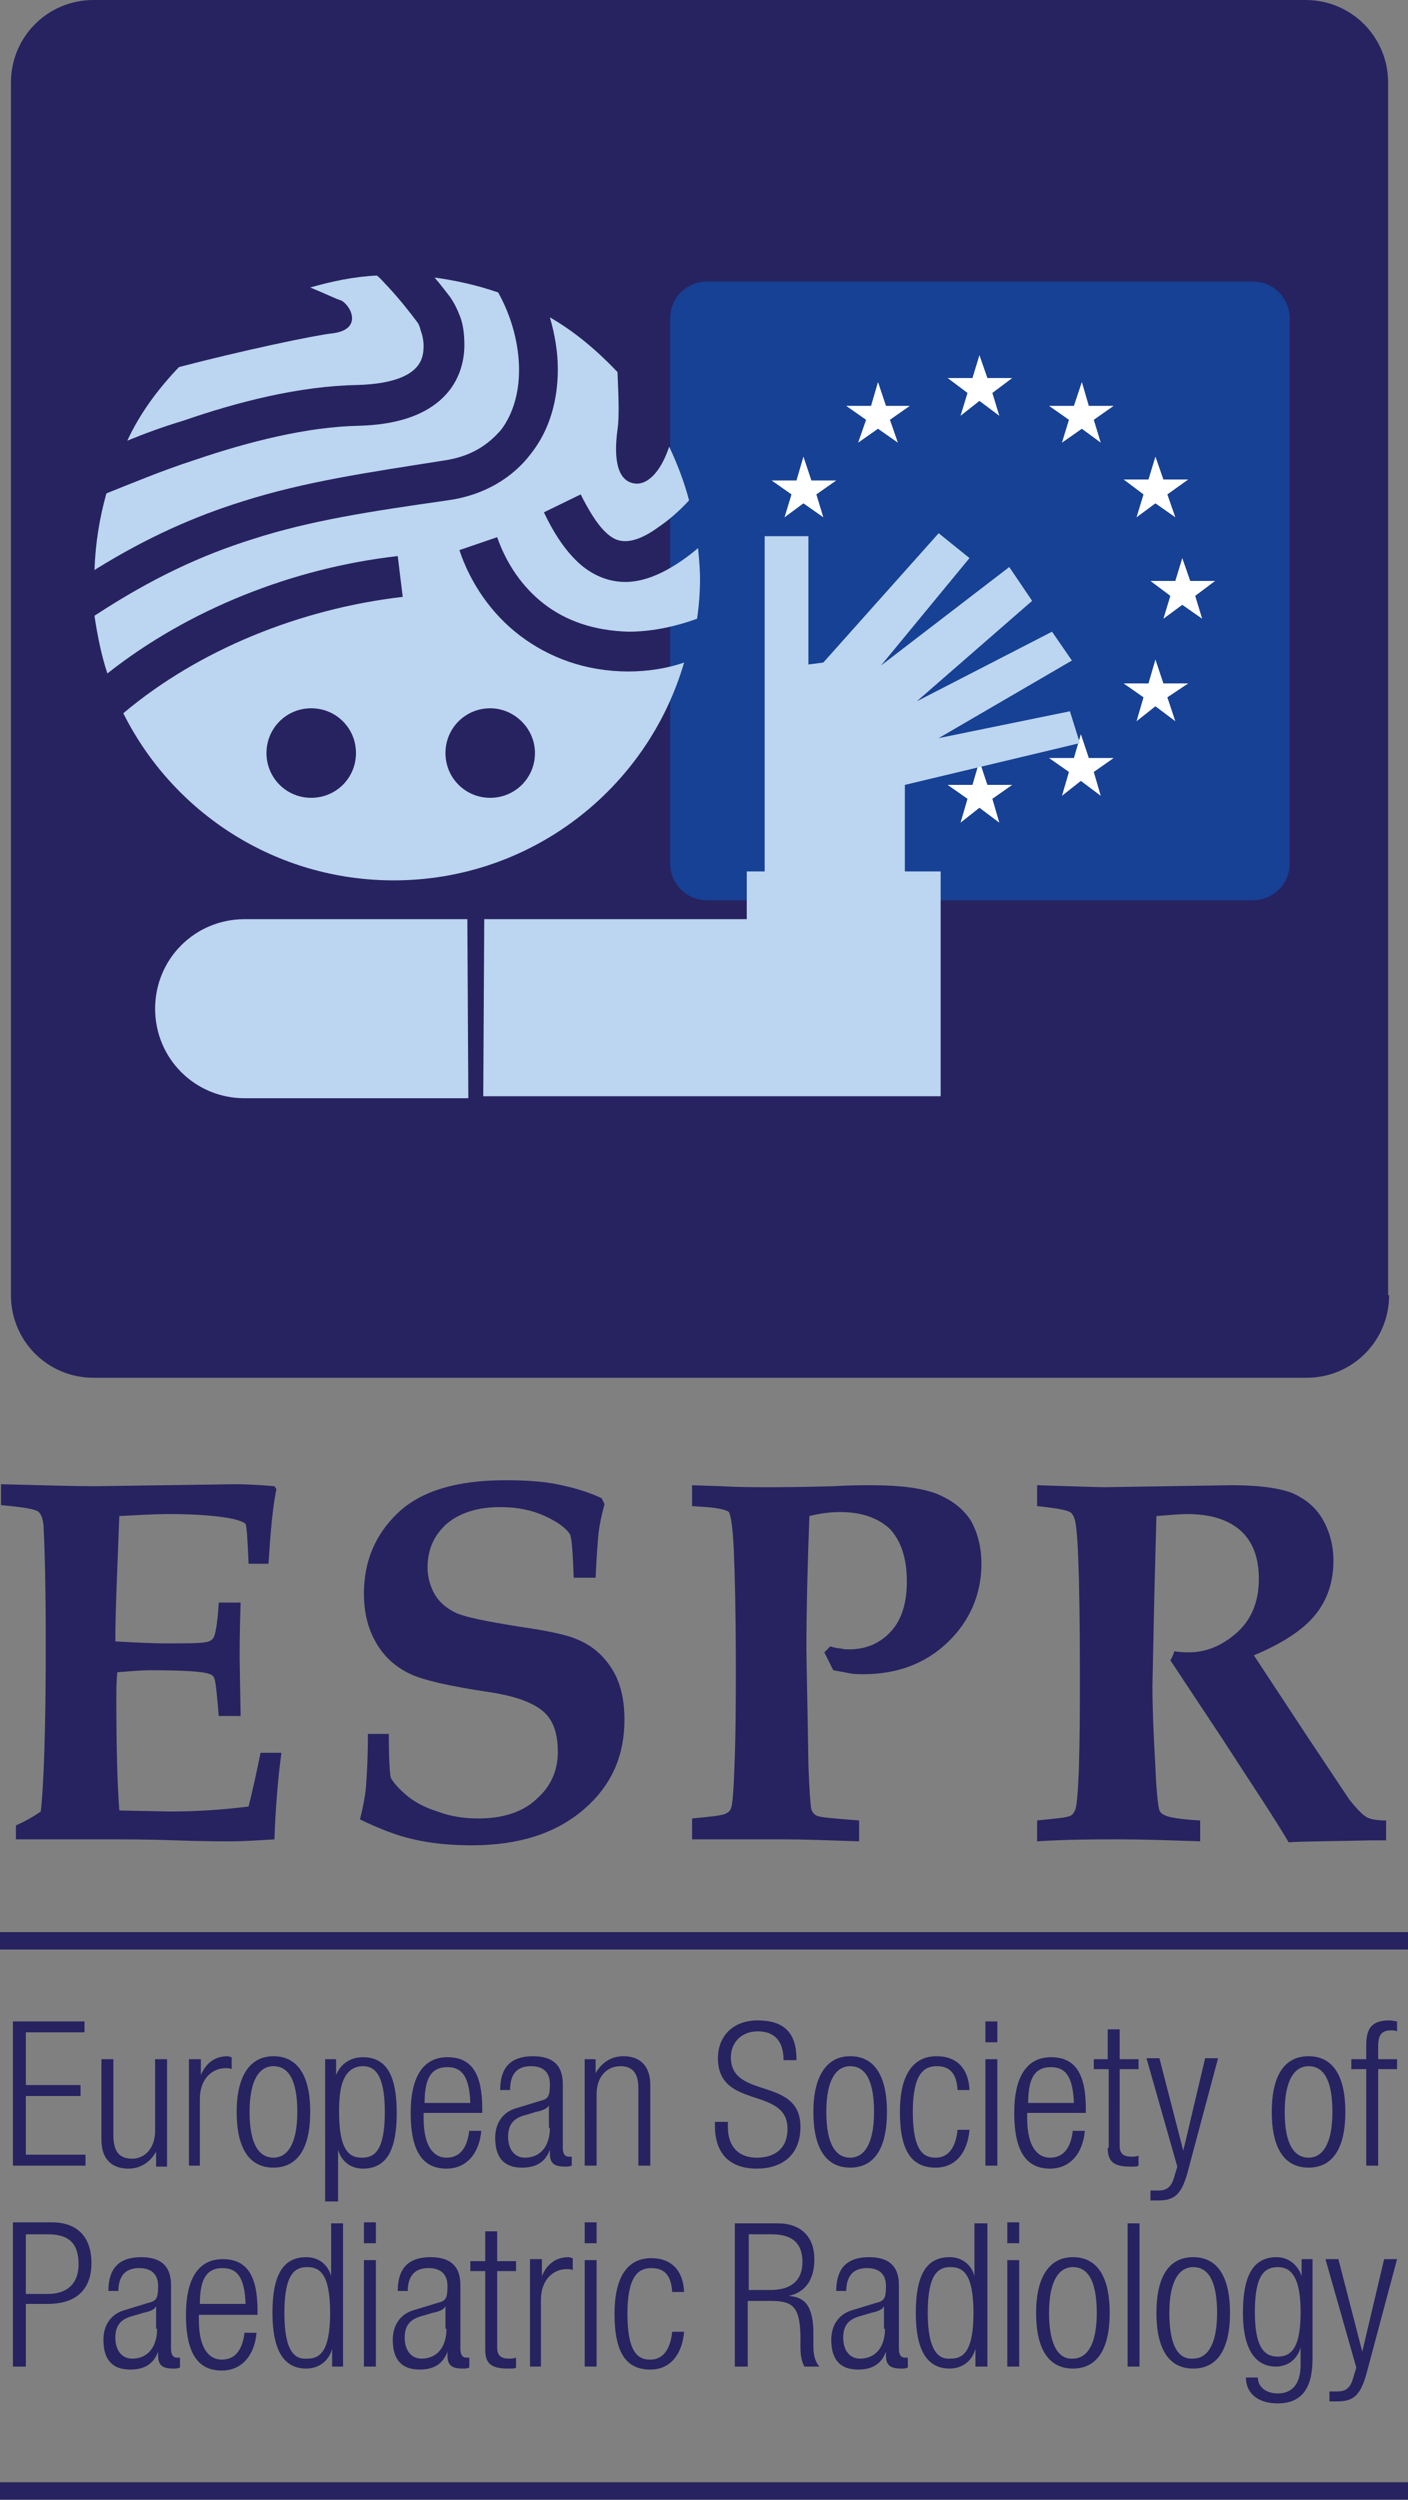 <?xml version="1.0" encoding="UTF-8"?>
<!-- Generator: Adobe Illustrator 27.5.0, SVG Export Plug-In . SVG Version: 6.00 Build 0)  -->
<svg xmlns="http://www.w3.org/2000/svg" xmlns:xlink="http://www.w3.org/1999/xlink" version="1.1" id="Ebene_1" x="0px" y="0px" viewBox="0 0 141.6 251.3" style="enable-background:new 0 0 141.6 251.3;" xml:space="preserve">
<rect x="0" y="0" width="141.6" height="251.3" fill="#808080" stroke="none"/>
<style type="text/css">
	.st0{clip-path:url(#SVGID_00000024002746697853905530000003993002831292867004_);fill:#272360;}
	.st1{clip-path:url(#SVGID_00000024002746697853905530000003993002831292867004_);fill:none;stroke:#272360;stroke-width:1.75;}
	.st2{clip-path:url(#SVGID_00000024002746697853905530000003993002831292867004_);fill:#164194;}
	.st3{fill:#FFFFFF;}
	.st4{clip-path:url(#SVGID_00000051355914610847990220000001878262209203090572_);fill:#BCD5F0;}
	.st5{clip-path:url(#SVGID_00000051355914610847990220000001878262209203090572_);fill:#FFFFFF;}
	.st6{clip-path:url(#SVGID_00000051355914610847990220000001878262209203090572_);fill:#272360;}
	.st7{fill:#BCD5F0;}
</style>
<g>
	<g>
		<defs>
			<rect id="SVGID_1_" width="141.6" height="251.3"></rect>
		</defs>
		<clipPath id="SVGID_00000166663625114725080220000014959769657853207215_">
			<use xlink:href="#SVGID_1_" style="overflow:visible;"></use>
		</clipPath>
		<path style="clip-path:url(#SVGID_00000166663625114725080220000014959769657853207215_);fill:#272360;" d="M139.7,130.2    c0,4.6-3.7,8.3-8.3,8.3H9.4c-4.6,0-8.3-3.7-8.3-8.3V8.3C1.1,3.7,4.8,0,9.4,0h121.9c4.6,0,8.3,3.7,8.3,8.3V130.2z"></path>
		<path style="clip-path:url(#SVGID_00000166663625114725080220000014959769657853207215_);fill:#272360;" d="M136.4,238l-0.3,1    c-0.3,1.1-0.8,1.4-1.6,1.4c-0.3,0-0.5,0-0.8,0v1c0.2,0,0.5,0,0.8,0c1.6,0,2.3-0.6,2.9-2.7l3.1-11.6h-1.3l-2.2,9.3h0l-2.4-9.3h-1.3    L136.4,238z M126.2,232.4c0-3.4,0.8-4.5,2.3-4.5c1.4,0,2.3,1.1,2.3,4.5c0,3.4-0.8,4.5-2.3,4.5    C127.1,236.9,126.2,235.9,126.2,232.4 M130.9,228.8L130.9,228.8c-0.4-1.2-1.4-1.9-2.5-1.9c-2.4,0-3.4,1.9-3.4,5.6    c0,4.3,1.7,5.4,3.3,5.4c1.1,0,2.1-0.6,2.5-1.9h0v1.7c0,1.9-0.8,2.9-2.3,2.9c-1.1,0-2-0.6-2-1.6h-1.2c0,1.5,1.1,2.6,3.2,2.6    c2.4,0,3.5-1.5,3.5-4.5v-10h-1.1V228.8z M117.6,232.5c0-3.4,1.1-4.6,2.4-4.6c1.4,0,2.4,1.2,2.4,4.6c0,3.4-1.1,4.6-2.4,4.6    C118.6,237.2,117.6,236,117.6,232.5 M116.3,232.5c0,3.7,1.3,5.6,3.7,5.6c2.4,0,3.7-1.9,3.7-5.6c0-3.7-1.3-5.6-3.7-5.6    C117.6,226.9,116.3,228.8,116.3,232.5 M113.4,237.9h1.2v-14.4h-1.2V237.9z M105.5,232.5c0-3.4,1.1-4.6,2.4-4.6    c1.4,0,2.4,1.2,2.4,4.6c0,3.4-1.1,4.6-2.4,4.6C106.6,237.2,105.5,236,105.5,232.5 M104.2,232.5c0,3.7,1.3,5.6,3.7,5.6    c2.4,0,3.7-1.9,3.7-5.6c0-3.7-1.3-5.6-3.7-5.6C105.6,226.9,104.2,228.8,104.2,232.5 M101.3,225.5h1.2v-2.1h-1.2V225.5z     M101.3,237.9h1.2v-10.7h-1.2V237.9z M93.3,232.5c0-4,1.1-4.6,2.3-4.6c1.2,0,2.3,0.6,2.3,4.6c0,4-1.1,4.6-2.3,4.6    C94.5,237.2,93.3,236.5,93.3,232.5 M98.2,237.9h1.1v-14.4H98v5.3h0c-0.3-1.1-1.2-1.9-2.5-1.9c-2.4,0-3.4,1.9-3.4,5.6    c0,3.7,1.1,5.6,3.4,5.6c1.3,0,2.3-0.8,2.6-2h0V237.9z M89,234.1c0,1.9-1,3-2.5,3c-1.1,0-1.7-0.9-1.7-2.1c0-1.3,0.6-1.9,1.8-2.2    l1-0.3c0.5-0.1,1.2-0.3,1.3-0.7h0V234.1z M85.1,230.4c0-1.5,0.6-2.4,2.1-2.4c1.1,0,1.9,0.5,1.9,1.8c0,1.3-0.2,1.5-1,1.7l-2.3,0.7    c-1.5,0.4-2.2,1.6-2.2,3c0,1.9,0.8,3,2.7,3c1.2,0,2.3-0.4,2.8-1.8h0v0.4c0,1.1,0.6,1.3,1.6,1.3c0.2,0,0.3,0,0.6-0.1V237h-0.3    c-0.4,0-0.6-0.3-0.6-0.9v-6.4c0-1.7-0.8-2.8-3-2.8c-2.3,0-3.3,1.2-3.3,3.4H85.1z M75.2,224.6h2.4c2.3,0,3.1,1.1,3.1,2.8    c0,1.9-1.2,2.8-3.2,2.8h-2.2V224.6z M73.9,237.9h1.3v-6.6h2.4c2.3,0,2.8,0.8,2.9,3.4l0,1.2c0,0.8,0.1,1.5,0.4,2h1.5    c-0.5-0.6-0.6-1.3-0.6-2.1l0-1.6c-0.1-2.2-0.7-3.3-2.5-3.4v0c1.9-0.4,2.6-1.9,2.6-3.7c0-2.2-1.3-3.6-3.7-3.6h-4.3V237.9z     M67.6,234.4c-0.2,1.9-1,2.8-2.2,2.8c-1.1,0-2.3-0.5-2.3-4.6c0-3.8,1.1-4.6,2.4-4.6c1.3,0,2,0.7,2.1,2.4h1.2    c-0.1-2.2-1.3-3.4-3.3-3.4c-2.4,0-3.7,1.9-3.7,5.6c0,4.1,1.3,5.6,3.6,5.6c2,0,3.2-1.5,3.4-3.8H67.6z M58.8,225.5h1.2v-2.1h-1.2    V225.5z M58.8,237.9h1.2v-10.7h-1.2V237.9z M53.2,237.9h1.2v-6.7c0-2.1,1.3-3.1,2.6-3.1c0.2,0,0.4,0,0.6,0.1V227    c-0.1,0-0.3-0.1-0.4-0.1c-1.3,0-2.2,0.7-2.7,1.9h0v-1.7h-1.2V237.9z M48.8,236.2c0,1.4,0.6,1.9,2.3,1.9c0.4,0,0.7,0,0.8-0.1v-1    c-0.3,0.1-0.5,0.1-0.7,0.1c-0.8,0-1.2-0.3-1.2-1.1v-7.7h1.9v-1H50v-3h-1.2v3h-1.5v1h1.5V236.2z M44.9,234.1c0,1.9-1,3-2.5,3    c-1.1,0-1.7-0.9-1.7-2.1c0-1.3,0.6-1.9,1.8-2.2l1-0.3c0.5-0.1,1.2-0.3,1.3-0.7h0V234.1z M41,230.4c0-1.5,0.6-2.4,2.1-2.4    c1.1,0,1.9,0.5,1.9,1.8c0,1.3-0.2,1.5-1,1.7l-2.3,0.7c-1.5,0.4-2.2,1.6-2.2,3c0,1.9,0.8,3,2.7,3c1.2,0,2.3-0.4,2.8-1.8h0v0.4    c0,1.1,0.6,1.3,1.6,1.3c0.2,0,0.3,0,0.6-0.1V237h-0.3c-0.4,0-0.6-0.3-0.6-0.9v-6.4c0-1.7-0.8-2.8-3-2.8c-2.3,0-3.3,1.2-3.3,3.4H41    z M36.6,225.5h1.2v-2.1h-1.2V225.5z M36.6,237.9h1.2v-10.7h-1.2V237.9z M28.6,232.5c0-4,1.1-4.6,2.3-4.6c1.2,0,2.3,0.6,2.3,4.6    c0,4-1.1,4.6-2.3,4.6C29.7,237.2,28.6,236.5,28.6,232.5 M33.4,237.9h1.1v-14.4h-1.2v5.3h0c-0.3-1.1-1.2-1.9-2.5-1.9    c-2.4,0-3.4,1.9-3.4,5.6c0,3.7,1.1,5.6,3.4,5.6c1.3,0,2.3-0.8,2.6-2h0V237.9z M20.1,231.6c0-2.7,0.8-3.6,2.3-3.6    c1.5,0,2.2,1,2.3,3.6H20.1z M24.6,234.4c-0.2,1.9-1,2.8-2.3,2.8c-1.2,0-2.3-1-2.3-4v-0.5h5.9v-0.4c0-3.6-1.1-5.2-3.5-5.2    c-2.4,0-3.7,1.9-3.7,5.6c0,4,1.3,5.6,3.6,5.6c2,0,3.3-1.5,3.5-3.8H24.6z M15.8,234.1c0,1.9-1,3-2.5,3c-1.1,0-1.7-0.9-1.7-2.1    c0-1.3,0.6-1.9,1.8-2.2l1-0.3c0.5-0.1,1.2-0.3,1.3-0.7h0V234.1z M11.9,230.4c0-1.5,0.6-2.4,2.1-2.4c1.1,0,1.9,0.5,1.9,1.8    c0,1.3-0.2,1.5-1,1.7l-2.3,0.7c-1.5,0.4-2.2,1.6-2.2,3c0,1.9,0.8,3,2.7,3c1.2,0,2.3-0.4,2.8-1.8h0v0.4c0,1.1,0.6,1.3,1.6,1.3    c0.2,0,0.3,0,0.6-0.1V237h-0.3c-0.4,0-0.6-0.3-0.6-0.9v-6.4c0-1.7-0.8-2.8-3-2.8c-2.3,0-3.3,1.2-3.3,3.4H11.9z M1.3,237.9h1.3    v-6.3h2.2c3.3,0,4.4-1.9,4.4-4.1c0-2.4-1.2-4.1-4-4.1H1.3V237.9z M2.6,224.6h2.2c2,0,3.1,0.8,3.1,3c0,2.2-1.4,3-3.1,3H2.6V224.6z"></path>
		<path style="clip-path:url(#SVGID_00000166663625114725080220000014959769657853207215_);fill:#272360;" d="M137.4,217.7h1.2V208    h1.9v-1h-1.9v-1.3c0-1.2,0.4-1.6,1.3-1.6c0.2,0,0.4,0,0.6,0.1v-1c-0.2,0-0.4-0.1-0.8-0.1c-2,0-2.3,1.1-2.3,2.6v1.3h-1.5v1h1.5    V217.7z M129.2,212.3c0-3.4,1.1-4.6,2.4-4.6c1.4,0,2.4,1.2,2.4,4.6c0,3.4-1.1,4.6-2.4,4.6C130.3,216.9,129.2,215.8,129.2,212.3     M127.9,212.3c0,3.7,1.3,5.6,3.7,5.6s3.7-1.9,3.7-5.6c0-3.7-1.3-5.6-3.7-5.6S127.9,208.6,127.9,212.3 M118.4,217.8l-0.3,1    c-0.3,1.1-0.8,1.4-1.6,1.4c-0.3,0-0.5,0-0.8,0v1c0.2,0,0.5,0,0.8,0c1.6,0,2.3-0.6,2.9-2.7l3.1-11.6h-1.3l-2.2,9.3h0l-2.4-9.3h-1.3    L118.4,217.8z M111.4,215.9c0,1.4,0.6,1.9,2.3,1.9c0.4,0,0.7,0,0.8-0.1v-1c-0.3,0.1-0.5,0.1-0.7,0.1c-0.8,0-1.2-0.3-1.2-1.1V208    h1.9v-1h-1.9v-3h-1.2v3H110v1h1.5V215.9z M103.4,211.4c0-2.7,0.8-3.6,2.3-3.6c1.5,0,2.2,1,2.3,3.6H103.4z M107.9,214.1    c-0.2,1.9-1,2.8-2.3,2.8c-1.2,0-2.3-1-2.3-4v-0.5h5.9v-0.4c0-3.6-1.1-5.2-3.5-5.2c-2.4,0-3.7,1.9-3.7,5.6c0,4,1.3,5.6,3.6,5.6    c2,0,3.3-1.5,3.5-3.8H107.9z M99.1,205.3h1.2v-2.1h-1.2V205.3z M99.1,217.7h1.2V207h-1.2V217.7z M96.3,214.1    c-0.2,1.9-1,2.8-2.2,2.8c-1.1,0-2.3-0.5-2.3-4.6c0-3.8,1.1-4.6,2.4-4.6c1.3,0,2,0.7,2.1,2.4h1.2c-0.1-2.2-1.3-3.4-3.3-3.4    c-2.4,0-3.7,1.9-3.7,5.6c0,4.1,1.3,5.6,3.6,5.6c2,0,3.2-1.5,3.4-3.8H96.3z M83.1,212.3c0-3.4,1.1-4.6,2.4-4.6    c1.4,0,2.4,1.2,2.4,4.6c0,3.4-1.1,4.6-2.4,4.6C84.2,216.9,83.1,215.8,83.1,212.3 M81.8,212.3c0,3.7,1.3,5.6,3.7,5.6    c2.4,0,3.7-1.9,3.7-5.6c0-3.7-1.3-5.6-3.7-5.6C83.2,206.7,81.8,208.6,81.8,212.3 M80.1,207c0-2.6-1.2-3.9-3.9-3.9    c-2.5,0-4,1.6-4,3.8c0,5.2,7,2.8,7,7.1c0,2-1.3,2.9-3.1,2.9c-1.9,0-2.9-1.2-2.9-3.1v-0.5h-1.3v0.4c0,2.8,1.5,4.3,4.2,4.3    c2.6,0,4.4-1.4,4.4-4.2c0-5.1-7-2.7-7-7c0-1.4,1-2.6,2.7-2.6c1.8,0,2.6,1.1,2.6,2.9H80.1z M58.8,217.7H60v-7.2    c0-1.7,1-2.8,2.4-2.8c1.2,0,1.8,0.7,1.8,2.2v7.8h1.2v-8.1c0-2-1.1-2.9-2.7-2.9c-1.1,0-2.1,0.5-2.8,1.7h0V207h-1.1V217.7z     M55.3,213.9c0,1.9-1,3-2.5,3c-1.1,0-1.7-0.9-1.7-2.1c0-1.3,0.6-1.9,1.8-2.2l1-0.3c0.5-0.1,1.2-0.3,1.3-0.7h0V213.9z M51.3,210.1    c0-1.5,0.6-2.4,2.1-2.4c1.1,0,1.9,0.5,1.9,1.8c0,1.3-0.2,1.5-1,1.7l-2.3,0.7c-1.5,0.4-2.2,1.6-2.2,3c0,1.9,0.8,3,2.7,3    c1.2,0,2.3-0.4,2.8-1.8h0v0.4c0,1.1,0.6,1.3,1.6,1.3c0.2,0,0.3,0,0.6-0.1v-0.9h-0.3c-0.4,0-0.6-0.3-0.6-0.9v-6.4    c0-1.7-0.8-2.8-3-2.8c-2.3,0-3.3,1.2-3.3,3.4H51.3z M42.7,211.4c0-2.7,0.8-3.6,2.3-3.6c1.5,0,2.2,1,2.3,3.6H42.7z M47.2,214.1    c-0.2,1.9-1,2.8-2.3,2.8c-1.2,0-2.3-1-2.3-4v-0.5h5.9v-0.4c0-3.6-1.1-5.2-3.5-5.2c-2.4,0-3.7,1.9-3.7,5.6c0,4,1.3,5.6,3.6,5.6    c2,0,3.3-1.5,3.5-3.8H47.2z M38.7,212.3c0,4-1.1,4.6-2.3,4.6c-1.2,0-2.3-0.6-2.3-4.6c0-1.9,0.2-2.9,0.7-3.7c0.4-0.6,1-0.9,1.7-0.9    C37.6,207.7,38.7,208.4,38.7,212.3 M32.8,221.3H34v-5.2h0c0.3,1.1,1.2,1.9,2.5,1.9c2.4,0,3.4-1.9,3.4-5.6c0-3.7-1-5.6-3.4-5.6    c-1.4,0-2.3,0.8-2.7,1.8h0V207h-1.1V221.3z M25.1,212.3c0-3.4,1.1-4.6,2.4-4.6c1.4,0,2.4,1.2,2.4,4.6c0,3.4-1.1,4.6-2.4,4.6    C26.2,216.9,25.1,215.8,25.1,212.3 M23.8,212.3c0,3.7,1.3,5.6,3.7,5.6c2.4,0,3.7-1.9,3.7-5.6c0-3.7-1.3-5.6-3.7-5.6    C25.2,206.7,23.8,208.6,23.8,212.3 M18.9,217.7h1.2V211c0-2.1,1.3-3.1,2.6-3.1c0.2,0,0.4,0,0.6,0.1v-1.2c-0.1,0-0.3-0.1-0.4-0.1    c-1.3,0-2.2,0.7-2.7,1.9h0V207h-1.2V217.7z M10.2,215.1c0,2,1.1,2.9,2.7,2.9c1.1,0,2.1-0.5,2.8-1.7h0v1.5h1.1V207h-1.2v7.2    c0,1.7-1,2.8-2.3,2.8c-1.3,0-1.9-0.7-1.9-2.4V207h-1.2V215.1z M1.3,217.7h7.3v-1.1h-6v-5.9h5.5v-1.1H2.6v-5.3h5.9v-1.1H1.3V217.7z    "></path>
		<path style="clip-path:url(#SVGID_00000166663625114725080220000014959769657853207215_);fill:#272360;" d="M112.6,184.9    c2.4,0,5.1,0.1,8.1,0.2v-2.1c-1.9-0.1-3.1-0.3-3.5-0.5c-0.3-0.1-0.5-0.3-0.6-0.5c-0.1-0.3-0.3-1.7-0.4-4.3    c-0.2-3.4-0.3-6.1-0.3-8.3l0.2-9.5l0.2-7.5c1.3-0.1,2.4-0.2,3.1-0.2c2.4,0,4.2,0.6,5.4,1.7c1.2,1.1,1.8,2.7,1.8,4.8    c0,2.4-0.8,4.2-2.3,5.5c-1.5,1.3-3.1,1.9-4.7,1.9c-0.3,0-0.8,0-1.5-0.1c-0.1,0.3-0.2,0.6-0.4,0.9l5.3,8c2.9,4.5,5.2,7.9,6.6,10.3    c1.2-0.1,4-0.1,8.3-0.2l1.5,0v-2c-0.9,0-1.5-0.1-1.9-0.3c-0.4-0.2-1-0.8-1.8-1.8l-4.2-6.3l-5.4-8.2c2.9-1.2,5-2.6,6.2-4.1    c1.2-1.5,1.8-3.3,1.8-5.4c0-1.6-0.4-3-1.1-4.2c-0.7-1.2-1.7-2-3-2.6c-1.3-0.5-3.3-0.8-6.1-0.8l-12.8,0.2c-1,0-3.3-0.1-6.8-0.2v2.1    c1.9,0.2,3,0.4,3.3,0.6c0.2,0.1,0.3,0.3,0.4,0.5c0.3,0.7,0.4,2.7,0.5,6c0.1,4.4,0.1,7.9,0.1,10.8c0,2.1,0,5-0.1,8.6    c-0.1,2.3-0.2,3.7-0.4,4.1c-0.1,0.2-0.2,0.4-0.4,0.5c-0.3,0.2-1.4,0.3-3.4,0.5v2.1C107.4,184.9,110.1,184.9,112.6,184.9     M78.8,184.9c2.1,0,4.6,0.1,7.6,0.2v-2.1c-2.5-0.2-4-0.3-4.3-0.5c-0.2-0.1-0.4-0.3-0.5-0.6c-0.1-0.4-0.2-1.9-0.3-4.5    c-0.1-6.6-0.2-10.5-0.2-11.7c0-3.6,0.1-8.1,0.3-13.3c1.2-0.3,2.2-0.4,3.1-0.4c2.2,0,3.8,0.6,5,1.7c1.1,1.2,1.7,2.9,1.7,5.3    c0,2.1-0.5,3.8-1.6,5c-1.1,1.2-2.5,1.8-4.2,1.8c-0.3,0-0.5,0-0.9-0.1c-0.3,0-0.7-0.1-1-0.2l-0.6,0.6c0.3,0.6,0.6,1.2,0.9,1.8    c0.6,0.1,1.1,0.2,1.6,0.3c0.5,0.1,1,0.1,1.4,0.1c3.5,0,6.3-1.1,8.5-3.2c2.2-2.1,3.4-4.8,3.4-7.9c0-1.7-0.4-3.2-1.1-4.4    c-0.8-1.2-1.9-2-3.3-2.6c-1.5-0.6-3.7-0.9-6.7-0.9c-0.8,0-2.1,0-3.8,0.1c-3.2,0.1-5.5,0.1-7,0.1c-1.1,0-2.5,0-4.3-0.1l-2.9-0.1    v2.1l1.5,0.1c1.2,0.1,2,0.3,2.2,0.5c0.2,0.3,0.4,1.6,0.5,3.9c0.1,2.3,0.2,6.2,0.2,11.6c0,2.9,0,5.9-0.1,9    c-0.1,3.1-0.2,4.9-0.4,5.3c-0.1,0.3-0.3,0.4-0.5,0.5c-0.3,0.2-1.4,0.3-3.4,0.5v2.1C74.8,184.9,77.9,184.9,78.8,184.9 M36.8,179.7    c-0.1,1-0.3,2-0.6,3.2c1.9,0.9,3.6,1.6,5.4,2c1.7,0.4,3.7,0.6,5.8,0.6c4.8,0,8.5-1.2,11.3-3.6c2.8-2.4,4.1-5.4,4.1-9    c0-2.1-0.4-3.8-1.3-5.2c-0.9-1.4-2.1-2.4-3.7-3c-1-0.4-2.9-0.8-5.7-1.2c-3.1-0.5-5.1-0.9-6.1-1.3c-0.9-0.4-1.7-1-2.2-1.8    c-0.5-0.8-0.8-1.8-0.8-2.8c0-1.8,0.6-3.2,1.9-4.4c1.3-1.1,3.1-1.7,5.4-1.7c1.7,0,3.2,0.3,4.5,0.9c1.3,0.6,2.1,1.2,2.5,1.8    c0.2,0.3,0.3,1.8,0.4,4.4h2.2c0.1-2.1,0.2-3.6,0.3-4.5c0.1-0.9,0.3-1.8,0.6-2.9l-0.3-0.6c-1.5-0.7-3-1.1-4.5-1.4    c-1.5-0.3-3.2-0.4-5.2-0.4c-4.9,0-8.5,1.1-10.8,3.3c-2.3,2.2-3.4,4.9-3.4,8.1c0,1.9,0.4,3.5,1.2,4.9c0.8,1.4,1.9,2.4,3.3,3.1    c1.4,0.7,4.1,1.3,8.1,1.9c2.7,0.4,4.5,1.1,5.5,2c1,0.9,1.4,2.3,1.4,4c0,1.9-0.7,3.5-2.2,4.8c-1.4,1.3-3.4,1.9-5.8,1.9    c-1.4,0-2.8-0.2-4.1-0.7c-1.3-0.4-2.4-1-3.2-1.7c-0.8-0.7-1.3-1.3-1.5-1.7c-0.1-0.4-0.2-1.9-0.2-4.4H37    C37,176.6,36.9,178.4,36.8,179.7 M10.5,184.9c2.2,0,4.5,0,7.1,0.1c2.8,0.1,4.6,0.1,5.5,0.1c1.4,0,2.9-0.1,4.5-0.2    c0.1-2.8,0.3-5.7,0.7-8.7h-2.1c-0.4,2-0.8,3.8-1.2,5.4c-2.4,0.3-5,0.5-7.9,0.5l-5.1-0.1c-0.2-2.6-0.3-6.3-0.3-11.2    c0-0.9,0-1.8,0.1-2.7c1.3-0.1,2.4-0.2,3.3-0.2c3,0,4.9,0.1,5.7,0.3c0.4,0.1,0.6,0.2,0.7,0.4c0.2,0.3,0.3,1.6,0.5,3.9h2.2l-0.1-5.8    c0-0.9,0-2.7,0.1-5.6h-2.2c-0.1,1.8-0.3,2.9-0.4,3.2c-0.1,0.4-0.3,0.6-0.6,0.7c-0.5,0.2-1.9,0.2-4.3,0.2c-1.6,0-3.3-0.1-5.1-0.2    c0-3.1,0.2-7.3,0.4-12.6c1.9-0.1,3.6-0.2,5-0.2c2.9,0,5.1,0.2,6.5,0.5c0.7,0.2,1,0.3,1.2,0.5c0.1,0.2,0.2,1.5,0.3,4h2    c0.2-3.1,0.4-5.6,0.8-7.5l-0.2-0.3c-1.2-0.1-2.5-0.2-4-0.2l-14,0.2c-2.3,0-5.5-0.1-9.5-0.2v2.1c2.2,0.2,3.5,0.4,3.8,0.7    c0.3,0.3,0.5,0.9,0.5,1.9c0.1,1.9,0.2,5.7,0.2,11.5c0,8.5-0.2,14.1-0.5,16.7c-0.7,0.5-1.6,1-2.5,1.4v1.4    C4.7,184.9,7.6,184.9,10.5,184.9"></path>
		
			<line style="clip-path:url(#SVGID_00000166663625114725080220000014959769657853207215_);fill:none;stroke:#272360;stroke-width:1.75;" x1="0" y1="195.1" x2="141.6" y2="195.1"></line>
		
			<line style="clip-path:url(#SVGID_00000166663625114725080220000014959769657853207215_);fill:none;stroke:#272360;stroke-width:1.75;" x1="0" y1="250.4" x2="141.6" y2="250.4"></line>
		<path style="clip-path:url(#SVGID_00000166663625114725080220000014959769657853207215_);fill:#164194;" d="M129.7,86.8    c0,2.1-1.7,3.7-3.7,3.7H71.1c-2.1,0-3.7-1.7-3.7-3.7V32c0-2.1,1.7-3.7,3.7-3.7H126c2.1,0,3.7,1.7,3.7,3.7V86.8z"></path>
	</g>
	<polygon class="st3" points="96.6,41.8 98.5,40.3 100.5,41.8 99.8,39.5 101.8,38 99.3,38 98.5,35.7 97.8,38 95.3,38 97.3,39.5  "></polygon>
	<polygon class="st3" points="86.3,44.5 88.3,43.1 90.3,44.5 89.5,42.2 91.5,40.8 89.1,40.8 88.3,38.4 87.6,40.8 85.1,40.8    87.1,42.2  "></polygon>
	<polygon class="st3" points="80.8,45.9 80.1,48.3 77.6,48.3 79.6,49.7 78.9,52 80.8,50.6 82.8,52 82.1,49.7 84.1,48.3 81.6,48.3     "></polygon>
	<polygon class="st3" points="81.6,68.7 80.8,66.3 80.1,68.7 77.6,68.7 79.6,70.1 78.9,72.5 80.8,71 82.8,72.5 82.1,70.1 84.1,68.7     "></polygon>
	<polygon class="st3" points="89.1,76.2 88.3,73.8 87.6,76.2 85.1,76.2 87.1,77.6 86.4,80 88.3,78.5 90.3,80 89.6,77.6 91.6,76.2     "></polygon>
	<polygon class="st3" points="99.3,78.9 98.5,76.5 97.8,78.9 95.3,78.9 97.3,80.3 96.6,82.7 98.5,81.2 100.5,82.7 99.8,80.3    101.8,78.9  "></polygon>
	<polygon class="st3" points="109.5,76.2 108.7,73.8 108,76.2 105.5,76.2 107.5,77.6 106.8,80 108.7,78.5 110.7,80 110,77.6    112,76.2  "></polygon>
	<polygon class="st3" points="117,68.7 116.2,66.3 115.5,68.7 113,68.7 115,70.1 114.3,72.5 116.2,71 118.2,72.5 117.4,70.1    119.5,68.7  "></polygon>
	<polygon class="st3" points="122.2,58.4 119.7,58.4 118.9,56.1 118.2,58.4 115.7,58.4 117.7,59.9 117,62.2 118.9,60.8 120.9,62.2    120.2,59.9  "></polygon>
	<polygon class="st3" points="114.3,52 116.2,50.6 118.2,52 117.4,49.7 119.5,48.2 117,48.2 116.2,45.9 115.5,48.2 113,48.2    115,49.7  "></polygon>
	<polygon class="st3" points="108.8,38.4 108,40.8 105.5,40.8 107.5,42.2 106.8,44.5 108.8,43.1 110.7,44.5 110,42.2 112,40.8    109.5,40.8  "></polygon>
	<g>
		<defs>
			<rect id="SVGID_00000084525950157620973520000002299288727018587579_" width="141.6" height="251.3"></rect>
		</defs>
		<clipPath id="SVGID_00000149360195708703262770000006165462764398438533_">
			<use xlink:href="#SVGID_00000084525950157620973520000002299288727018587579_" style="overflow:visible;"></use>
		</clipPath>
		<path style="clip-path:url(#SVGID_00000149360195708703262770000006165462764398438533_);fill:#BCD5F0;" d="M36,38.7    c3.2-0.1,4.8-0.8,5.6-1.5c0.8-0.7,1-1.5,1-2.4c0-0.5-0.1-1.1-0.3-1.6c-0.1-0.5-0.3-0.8-0.4-0.9c-0.6-0.8-1.6-2.1-2.9-3.5    c-0.4-0.4-0.7-0.8-1.1-1.1c-2.3,0.1-4.6,0.6-6.7,1.2c1.7,0.7,2.7,1.2,3.1,1.3c1,0.5,2.2,2.9-0.8,3.3c-1.9,0.2-9.4,1.8-15.5,3.4    c-2.1,2.2-3.9,4.6-5.2,7.4c1.7-0.7,3.6-1.4,5.6-2C23.9,40.4,30.1,38.8,36,38.7"></path>
		<path style="clip-path:url(#SVGID_00000149360195708703262770000006165462764398438533_);fill:#BCD5F0;" d="M44.6,46.3    c2.8-0.4,4.5-1.6,5.8-3.1c1.2-1.6,1.8-3.7,1.8-6c0-2.5-0.7-5.3-2.1-7.8c-2-0.7-4.2-1.2-6.4-1.5c0.7,0.8,1.2,1.5,1.6,2    c0.4,0.6,0.7,1.2,1,2c0.3,0.8,0.4,1.8,0.4,2.8c0,1.8-0.6,3.9-2.4,5.5c-1.8,1.6-4.5,2.5-8.2,2.6c-5.2,0.1-11.1,1.6-16.4,3.4    c-3.4,1.1-6.5,2.4-9,3.4c-0.7,2.5-1.1,5-1.2,7.7c5.3-3.3,10.1-5.4,14.9-6.9C30.7,48.4,37,47.5,44.6,46.3"></path>
		<path style="clip-path:url(#SVGID_00000149360195708703262770000006165462764398438533_);fill:#BCD5F0;" d="M63.2,67.5    c-4.3,0-8-1.4-10.9-3.6c-2.9-2.2-5-5.3-6.1-8.6h0v0c0,0,0,0,0,0L50,54c0.9,2.6,2.5,5,4.7,6.7c2.2,1.7,5,2.7,8.5,2.8    c2.1,0,4.4-0.4,6.9-1.3c0.2-1.3,0.3-2.7,0.3-4c0-1-0.1-2.1-0.2-3.1c-0.6,0.5-1.1,0.9-1.7,1.3c-1.9,1.3-3.8,2.1-5.6,2.1    c0,0,0,0,0,0c-2,0-3.7-0.9-5-2.2c-1.3-1.3-2.3-2.9-3.2-4.8l3.7-1.8c0.8,1.6,1.6,2.9,2.4,3.7c0.8,0.8,1.4,1,2.1,1    c0.7,0,1.8-0.3,3.3-1.4c0.9-0.6,2-1.5,3.1-2.7c-0.5-1.9-1.2-3.7-2-5.4c-0.9,2.7-2.3,3.9-3.5,3.7c-2-0.3-2-3.2-1.7-5.4    c0.2-1.3,0.1-3.5,0-5.8c-2-2.1-4.2-4-6.8-5.5c0.5,1.7,0.8,3.5,0.8,5.2c0,3.1-0.8,6.1-2.7,8.5c-1.8,2.4-4.7,4.2-8.4,4.7    c-7.7,1.1-13.7,2-19.6,3.9c-5.1,1.6-10.1,3.9-15.9,7.7c0.3,2,0.7,4,1.3,5.8c8.1-6.4,18.6-10.6,29.2-11.8l0.5,4.1    c-10.3,1.2-20.5,5.3-28.1,11.7c5,10,15.3,16.8,27.2,16.8c13.8,0,25.5-9.2,29.2-21.9C67.1,67.2,65.1,67.5,63.2,67.5L63.2,67.5z"></path>
		<polygon style="clip-path:url(#SVGID_00000149360195708703262770000006165462764398438533_);fill:#FFFFFF;" points="46.2,55.3     46.2,55.3 46.2,55.3   "></polygon>
		<path style="clip-path:url(#SVGID_00000149360195708703262770000006165462764398438533_);fill:#272360;" d="M35.8,75.7    c0,2.5-2,4.5-4.5,4.5c-2.5,0-4.5-2-4.5-4.5c0-2.5,2-4.5,4.5-4.5C33.8,71.2,35.8,73.2,35.8,75.7"></path>
		<path style="clip-path:url(#SVGID_00000149360195708703262770000006165462764398438533_);fill:#272360;" d="M53.8,75.7    c0,2.5-2,4.5-4.5,4.5c-2.5,0-4.5-2-4.5-4.5c0-2.5,2-4.5,4.5-4.5C51.7,71.2,53.8,73.2,53.8,75.7"></path>
		<path style="clip-path:url(#SVGID_00000149360195708703262770000006165462764398438533_);fill:#BCD5F0;" d="M47,92.4H24.6    c-5,0-9,4-9,9c0,5,4,9,9,9h22.5L47,92.4z"></path>
	</g>
	<polygon class="st7" points="76.9,88.4 76.9,53.9 81.3,53.9 81.3,66.8 82.8,66.6 94.4,53.6 97.5,56.1 88.6,66.9 101.5,57    103.8,60.4 92.2,70.5 105.8,63.5 107.8,66.4 94.4,74.2 107.6,71.5 108.6,74.7 91,78.9 91,88.9  "></polygon>
	<polygon class="st7" points="48.7,92.4 75.1,92.4 75.1,87.6 94.6,87.6 94.6,110.2 48.6,110.2  "></polygon>
</g>
</svg>

